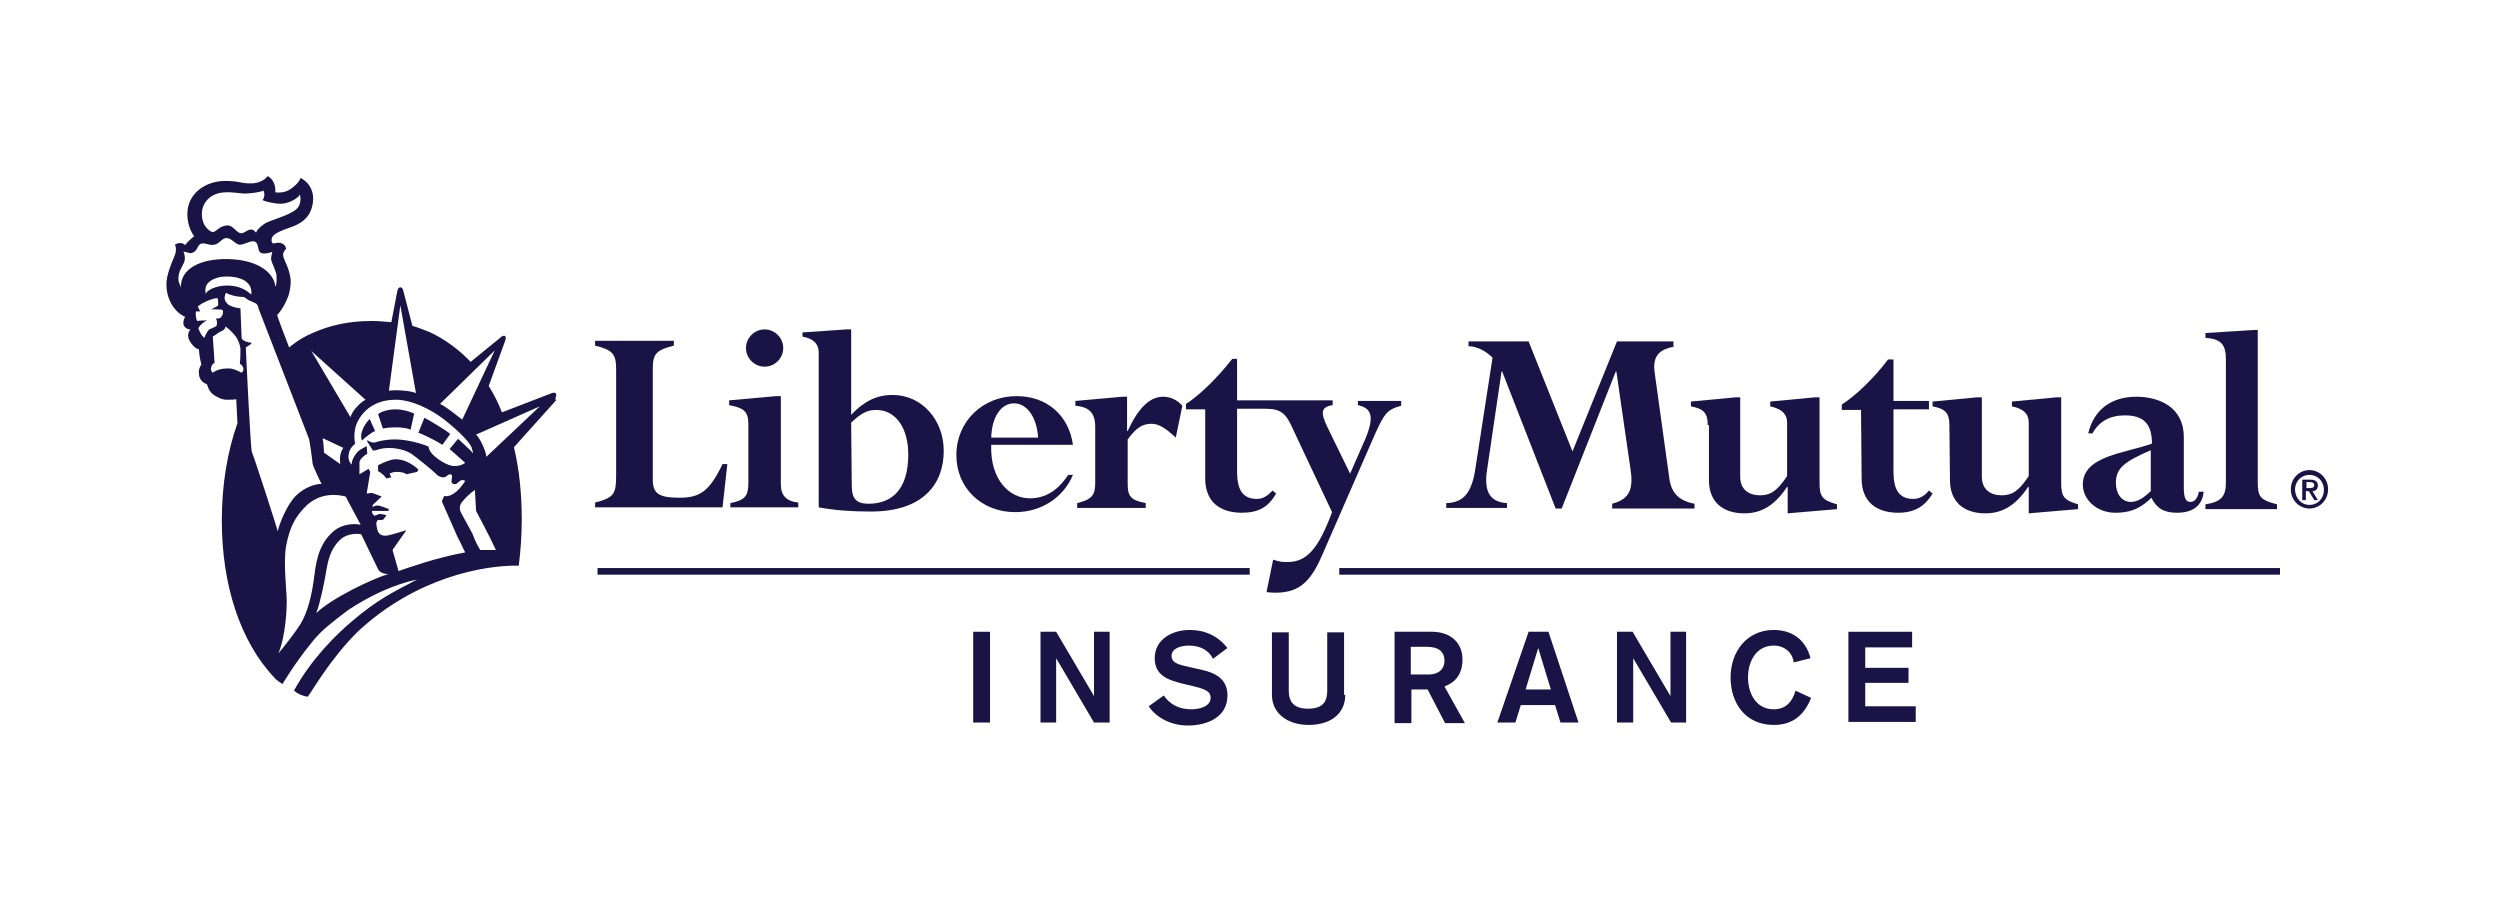 <?xml version="1.0" encoding="utf-8"?>
<!-- Generator: Adobe Illustrator 27.2.0, SVG Export Plug-In . SVG Version: 6.00 Build 0)  -->
<svg version="1.1" id="Layer_1" xmlns="http://www.w3.org/2000/svg" xmlns:xlink="http://www.w3.org/1999/xlink" x="0px" y="0px"
	 viewBox="0 0 415.9 150" style="enable-background:new 0 0 415.9 150;" xml:space="preserve">
<style type="text/css">
	.st0{fill:#1A1446;}
</style>
<g>
	<path class="st0" d="M108.6,79.8c0,2.3,1,3,4.4,3s5-1,7.2-5.6h0.8l-0.8,7.2H99v-0.8c3.2-0.8,3.5-1.5,3.5-4.5V61.4
		c0-2.5-0.6-3.2-3.5-3.9v-0.8h13.1v0.8c-2.8,0.7-3.5,1.3-3.5,3.7V79.8z"/>
	<path class="st0" d="M129.9,80.6c0,1.8,0.9,2.8,2.9,3v0.8h-11.3v-0.7c2.4-0.5,3-1.1,3-3.4v-9.6c0-2.2-0.6-2.8-3.2-3.3v-0.8l7.8-0.7
		h0.8V80.6z M127.2,54.8c1.7,0,3.1,1.4,3.1,3.1c0,1.7-1.4,3.1-3.1,3.1c-1.7,0-3.1-1.4-3.1-3.1C124.1,56.2,125.5,54.8,127.2,54.8"/>
	<path class="st0" d="M141.6,70.3c1.8-1.7,2.8-2.1,4.2-2.1c3.2,0,5.3,3,5.3,7.4c0,5.8-2.7,8.2-6.6,8.2c-2.1,0-2.8-0.9-2.8-3
		L141.6,70.3L141.6,70.3z M141.6,54.8h-0.8l-7.3,0.5V56c1.7,0.3,2.7,1.1,2.7,2.7v25.7c2.7,0.5,5.4,0.7,8.7,0.7
		c8.7,0,12.1-4.6,12.1-10.1c0-5.2-3.7-9.3-8.5-9.3c-2.6,0-4.7,1-6.9,3.3V54.8z"/>
	<path class="st0" d="M164.9,72.8c0.1-3.4,1.6-5.7,3.8-5.7s3.8,2.4,4,5.7H164.9z M178.5,74c-0.7-4.9-4.3-8.1-9.4-8.1
		c-5.6,0-10,4.2-10,9.8c0,5.5,4.2,9.5,9.8,9.5c4.3,0,8-2.4,9.6-6.2h-0.8c-1.7,2.6-3.8,3.9-6.4,3.9c-3.3,0-6.6-3-6.4-8.9
		C164.9,74,178.5,74,178.5,74z"/>
	<path class="st0" d="M195.6,72.8c-1.6-1.5-2.8-2.3-4-2.3c-1.6,0-2.6,0.7-4,2.6v7.3c0,2.1,0.4,2.8,3,3.3v0.8h-11.4v-0.8
		c2.4-0.6,3-1.3,3-3.3v-9.4c0-2.3-1-3.3-3.3-3.5v-0.8l7.8-0.7h0.8v5.7h0.1c1.8-3.9,3.7-5.7,5.9-5.7c1.2,0,2.3,0.5,3.2,1.5
		L195.6,72.8z"/>
	<path class="st0" d="M225.9,66.6v0.8c2.3,0.5,2.8,1.9,1.2,5.7l-2.5,5.7l-3.8-7.8c-1.1-2.3-1.1-3.3,0.9-3.6v-0.8h-10.4H211h-5.2
		v-6.9H205c-2.5,3.2-5.5,6.1-7.7,7.5v0.9h3.2v11.5c0,4.1,2.7,5.7,6.1,5.7c2.7,0,4.4-0.9,5.7-3.2l-0.6-0.5c-0.9,1-1.7,1.4-2.6,1.4
		c-2.5,0-3.3-1.7-3.3-4.6V68h4.8c2.6,0,3.4,0.9,4.5,3.4l6.5,13.8c-2.2,5.9-4.1,8.3-7.4,8.3c-0.7,0-1.3,0-2.4-0.4l-1.1,5.4
		c0.7,0.1,1,0.1,1.5,0.1c3.7,0,5.7-1.6,7.6-5.9l9-20.6c1.5-3.3,2-4,4.3-4.6v-0.8h-7.2V66.6z"/>
	<path class="st0" d="M277.7,79.5c0.3,2.4,1.5,3.8,4.2,4.3v0.8h-13.7v-0.8c3-0.8,3.6-2.5,3-6.1l-2.3-15.9h-0.1l-9,22.8h-1l-8.9-22.8
		h-0.1l-2.4,16.3c-0.5,3.2,0.1,5.4,3.3,5.6v0.8h-10.1v-0.8c3-0.1,4.3-1.8,4.9-6.1l2.8-18.1c-1.1-1.1-2.6-1.9-4-1.9v-0.8h10l7.3,18.3
		l7.4-18.3h9.4v0.9c-2.8,0.5-3.5,2-3.1,4.5L277.7,79.5z"/>
	<path class="st0" d="M284.1,70.7c0-2-0.7-2.7-2.8-3.1v-0.8l7.4-0.7h0.8v13.2c0,2.1,1.4,3.1,3.3,3.1c1.8,0,2.9-0.8,4.5-3.2v-8.9
		c0-1.5-1-2.3-2.8-2.7v-0.8l7.4-0.7h0.8v14.2c0,2.4,0.5,2.9,2.9,3.6v0.8l-8.2,0.7v-4.4h-0.1c-2,3-4.2,4.4-7.1,4.4
		c-3.7,0-5.9-2-5.9-5.5v-9.2H284.1z"/>
	<path class="st0" d="M309.6,68.2h-3.2v-0.9c2.2-1.4,5.2-4.2,7.7-7.5h0.9v6.9h5.9v1.4H315v10.3c0,2.9,0.8,4.6,3.3,4.6
		c0.9,0,1.8-0.4,2.6-1.4l0.6,0.5c-1.3,2.2-3.1,3.2-5.7,3.2c-3.4,0-6.1-1.6-6.1-5.7L309.6,68.2L309.6,68.2z"/>
	<path class="st0" d="M324.3,70.7c0-2-0.7-2.7-2.8-3.1v-0.8l7.4-0.7h0.8v13.2c0,2.1,1.4,3.1,3.3,3.1c1.8,0,2.9-0.8,4.5-3.2v-8.9
		c0-1.5-0.9-2.3-2.8-2.7v-0.8l7.4-0.7h0.8v14.2c0,2.4,0.5,2.9,2.8,3.6v0.8l-8.2,0.7v-4.4h-0.1c-2,3-4.2,4.4-7.1,4.4
		c-3.7,0-5.9-2-5.9-5.5L324.3,70.7L324.3,70.7z"/>
	<path class="st0" d="M357.9,81.6c-1.2,1.2-2.3,1.9-3.4,1.9c-1.5,0-2.5-1.3-2.5-3.2c0-2.4,1.4-3.5,5.8-5.4v6.7H357.9z M363.3,72.7
		c0-4.9-4-6.7-7.9-6.7c-4.2,0-7.1,2.2-8,6.1h0.7c1.1-2,2.9-3,5.4-3c3.2,0,4.5,1.5,4.5,4.7c-4.4,1.6-11.5,2-11.5,6.8
		c0,2.6,2.4,4.7,5.4,4.7c2.2,0,3.8-0.5,5.6-2.1l0.4-0.4c0.9,1.8,2.1,2.5,4.3,2.5c2.6,0,4.2-1.2,4.4-3.5h-0.8
		c-0.2,1.1-0.7,1.7-1.4,1.7c-0.8,0-1.1-0.7-1.1-2.4V72.7z"/>
	<path class="st0" d="M370.3,59.8c0-2.5-0.8-3.4-3.4-3.6v-0.8l7.9-0.5h0.8v25.4c0,2.4,0.5,2.9,3.2,3.6v0.8h-11.9v-0.8
		c2.6-0.4,3.4-1.3,3.4-3.6V59.8z"/>
	<path class="st0" d="M384.2,78.2c1.6,0,3.1,1.3,3.1,3.2c0,1.9-1.5,3.2-3.1,3.2s-3.1-1.3-3.1-3.2S382.6,78.2,384.2,78.2 M384.2,84
		c1.3,0,2.4-1,2.4-2.5s-1.1-2.5-2.4-2.5s-2.4,1-2.4,2.5C381.9,83,382.9,84,384.2,84 M383,79.8h1.3c0.9,0,1.3,0.3,1.3,1
		c0,0.6-0.4,0.9-0.9,0.9l0.9,1.5H385l-0.9-1.5h-0.5v1.5H383V79.8z M383.7,81.2h0.6c0.4,0,0.7-0.1,0.7-0.5s-0.4-0.5-0.7-0.5h-0.6
		V81.2z"/>
	<rect x="99.4" y="94.5" class="st0" width="108.5" height="1.1"/>
	<rect x="222.8" y="94.5" class="st0" width="156.5" height="1.1"/>
	<g>
		<path class="st0" d="M161.9,105.1h2.8v15.1h-2.8V105.1z"/>
		<path class="st0" d="M173.1,105.1h2.6l6.3,10.7l0,0v-10.7h2.6v15.1H182l-6.3-10.7l0,0v10.7h-2.6V105.1z"/>
		<path class="st0" d="M193.6,115.7c1.1,1.6,2.7,2.3,4.6,2.3c1.4,0,3.2-0.5,3.2-1.9c0-1.2-1.1-1.5-3.1-2l-1.7-0.4
			c-2.4-0.6-4.5-1.4-4.5-4.2c0-3.2,3-4.7,5.8-4.7c2.6,0,4.7,1,6.3,3l-2.4,1.8c-0.7-1.4-2.1-2.2-4-2.2c-1.6,0-2.9,0.6-2.9,1.7
			c0,1.3,1.4,1.5,3.1,1.9l1.8,0.4c2.2,0.5,4.4,1.4,4.4,4.3c0,3.7-3.5,5-6.6,5c-2.5,0-5.1-1.1-6.5-3.2L193.6,115.7z"/>
		<path class="st0" d="M223.8,115.6c0,3.1-2.4,5-6.1,5c-3.6,0-6.1-2-6.1-5v-10.4h2.8v9.7c0,1.8,0.8,3,3.2,3c2.5,0,3.2-1.2,3.2-3
			v-9.7h2.8v10.4H223.8z"/>
		<path class="st0" d="M231.9,105.1h6.3c3.2,0,5.1,1.9,5.1,4.6c0,3.4-2.3,4.2-3,4.5l3.4,6.1h-3.3l-2.9-5.6h-2.7v5.6H232v-15.2H231.9
			z M234.7,112.2h3.1c1.4,0,2.5-0.8,2.5-2.3c0-1.4-0.9-2.3-2.9-2.3h-2.7L234.7,112.2L234.7,112.2z"/>
		<path class="st0" d="M254.3,105.1h3.3l5,15.1h-3l-0.9-2.9H253l-0.9,2.9h-3L254.3,105.1z M255.9,107.8L255.9,107.8l-2.1,6.9h4.2
			L255.9,107.8z"/>
		<path class="st0" d="M269,105.1h2.6l6.3,10.7l0,0v-10.7h2.6v15.1H278l-6.3-10.7l0,0v10.7H269V105.1z"/>
		<path class="st0" d="M298.4,110.2c-0.2-1.7-1.6-2.8-3.3-2.8c-3,0-4.3,2.7-4.3,5.3c0,2.6,1.3,5.3,4.3,5.3c2,0,3.1-1.3,3.6-3.1
			l2.6,1.2c-1.2,3-3.2,4.5-6.2,4.5c-4.8,0-7.2-3.7-7.2-7.9c0-4.3,2.7-7.9,7.2-7.9c3,0,5.3,1.6,6.1,4.7L298.4,110.2z"/>
		<path class="st0" d="M307.4,105.1h10.7v2.6h-7.8v3.4h7.2v2.5h-7.2v3.9h8.4v2.6h-11.2v-15H307.4z"/>
	</g>
	<g>
		<path class="st0" d="M61.5,69.7c-0.5,0.5-1.8,2.1-1.3,3.6c0.5-0.5,1.5-1.3,2.2-1.6L61.5,69.7z"/>
		<path class="st0" d="M68.3,71.5l0.6-2.7c-0.9-0.4-2-0.7-3.1-0.7c-1.1,0-2.3,0.3-2.9,0.8l0.8,2.4C64.8,71,67.5,71,68.3,71.5z"/>
		<path class="st0" d="M74.9,72.2c-0.5-0.5-3.5-2.3-4.3-2.7l-1,2.5c0.7,0.2,2.9,1.3,4,2L74.9,72.2z"/>
		<path class="st0" d="M65.1,76.5c-1.1,0.3-2.2,0.9-2.2,0.9v1c0.5,0.2,1,0.7,1.4,1.2l0.8-0.2l-0.3-0.6c0,0,0.5-0.3,1.1-0.3
			c0.7,0,1.4,0.1,1.7,0.4l1.8-0.4l0.2-0.4C68.4,77,66.7,76.1,65.1,76.5z"/>
		<path class="st0" d="M92.5,65.5c-0.2-0.3-0.7-0.1-0.7-0.1l-8.3,3.2c-0.6-1.6-1.4-3.1-2.2-4.4l2.7-7.4c0,0,0.3-0.7,0-0.9
			s-0.8,0.3-0.8,0.3l-4.9,4c-1.9-2-4.2-3.7-6.7-4.9c-1-0.4-2-0.8-3-1.1l-1.5-5.8c0,0-0.1-0.6-0.5-0.6c-0.4,0-0.5,0.6-0.5,0.6l-1,5.2
			c-1.1-0.1-2.2-0.2-3.3-0.2c-3.7,0-6.9,0.7-9.8,2c-1.2,0.5-2.4,1.2-3.4,2c-0.2,0.1-0.3,0.3-0.5,0.4c-1-2.6-1.8-4.7-2-5.4
			c0.6-0.5,1.7-2.4,2-3.6c0.4-1.8,0.3-2.6-0.1-3.9c-0.3-1-0.9-1.9-0.9-2.5c0-0.5,0.3-0.8,0.5-1c-0.1-0.6-0.5-0.9-1-1
			c-0.5-0.1-0.8,0.1-1.2,0.1c-0.1-0.2-0.3-0.2-0.2-0.8c0.2-1,2.2-1.5,3.7-2.1c2-0.8,3.1-2.2,3.2-4.5c0-1.7-0.9-2.9-2.1-3.5
			c-0.2,0.7-1.2,1.6-1.9,2c-0.7,0.4-1.6,0.5-2.3,0.4c0.1-1.2-0.4-2.3-1.3-2.7c-0.3,0.5-1.4,1.3-3,1.2c-1.6,0-1.7-0.4-4-0.4
			c-3.3,0-6,2-6.3,4.9c-0.2,1.9,0.5,3.5,1.1,4.3c-0.4,0.3-1.4,1.2-1.5,1.5c-0.2-0.3-0.9-0.6-1.7-0.1c0.2,0.4,0.2,0.9,0.1,1.4
			c-0.1,0.5-1.3,2.8-1.5,4.7c-0.2,3.2,1.6,5.3,3.1,5.9c-0.3,0.5-0.4,1.1-0.2,1.5c0.2,0.3,0.5,0.6,1.1,0.6c-0.4,0.4-0.5,1-0.3,1.6
			c0.3,0.7,1.1,1.7,1.7,1.7c0,0.6,0.2,1.9,0.4,2.5c-0.2,0.4-0.5,0.8-0.4,1.6c0,0.8,0.6,1.5,1.3,1.7c0.2,0.4,0.3,0.9,0.5,1.1
			c0.2,0.3,0.4,0.6,1,0.9c0.5,0.3,1.1,0.6,1.8,0.6s1.3,0,1.6-0.1c0,0.2,0.1,2,0.2,4c-1.7,4.8-2.6,10.3-2.6,16.2
			c0,10.6,3,20.1,8.8,26.2c0,0,0.3,0.4,1.3,1c0,0,1.8-3.1,4.6-6.6c0.7-0.9,1.5-1.8,2.4-2.6c1.4-1.2,2.7-2.2,3.9-3.1
			c3.6-2.4,7.7-4.3,11.5-5.1c-4.4,2.3-6.8,3.5-10.9,7c-2.6,2.2-6.7,6.2-9.6,11.5c0.6,0.5,1.4,0.9,2.3,1c0.6-0.7,3.7-6.3,8.4-10.9
			c9.6-8.9,20.8-11,26.7-10.9c0.3-2.4,0.5-5,0.5-7.6c0-4.3-0.4-8.3-1.3-12.1l7-7.8C92.2,66.3,92.7,65.8,92.5,65.5z M82.3,58.3
			l-5.4,11.5c-0.6-0.4-2.7-2.2-3.7-2.6L82.3,58.3z M66.6,50.8l2.6,14.6c-0.8-0.4-3.4-0.6-4.5-0.4L66.6,50.8z M60.8,66.5
			c-0.9,0.5-2.2,1.8-2.5,2.9l-6.5-11L60.8,66.5z M56.6,77.2l-2.7-1.9c0-0.6-0.1-1.7-0.2-2.2c0-0.1,0-0.2,0-0.2l3.4,1.6
			c-0.3,0.5-0.4,0.8-0.5,1.3C56.5,76.3,56.6,76.7,56.6,77.2z M33.6,35.3c0.1-1.5,1.3-3.2,3.8-3.3c1.1-0.1,2.6,0.2,3.3,0.2
			s2.7-0.2,3.1-0.5c0.3,0.5,0.2,1.1-0.1,1.6c0.6,0.3,2.2,0.6,2.9,0.6c1.4,0,2.8-0.8,3.3-1.5c0.2,0.7,0.1,1.8-0.6,2.4
			c-1.4,1.2-4.5,1.8-5.4,2.5c-0.8,0.6-1.1,0.9-1.3,1.4c-0.3-0.3-0.5-0.6-1-0.5c-0.6,0.1-0.9,0.6-1.5,0.6c-0.7,0-1.3-1.3-2.2-1.3
			c-1.4,0-1.9,1.1-2.5,1.1c-0.4,0-1-0.6-1.2-0.9C33.8,37.2,33.5,36.2,33.6,35.3z M30.1,47.8c-0.2-0.6-0.5-0.9-0.4-1.7
			c0-0.9,0.6-1.7,0.9-2.4c0.3-0.6,0.1-1.6-0.1-1.8c0.3-0.1,1,0.3,1.4,0.2c0.5-0.2,0.7-0.4,0.9-0.8s0.4-0.8,0.9-0.8
			c0.4-0.1,1.3,0.4,2,0.2c0.9-0.2,1.2-1.1,2-1.1s1.4,1,2.1,1.1c0.8,0.1,1.9-0.8,2.6-0.5c0.7,0.3,0.4,1.4,0.9,1.8
			c0.5,0.4,1.7,0,2-0.1c-0.1,0.4-0.2,0.8-0.2,1.3c0.1,0.5,0.9,2.1,0.9,2.6c0,0.7,0.1,1.3-0.2,1.9c-0.1-2-2.5-4.5-7.9-4.6
			C33.2,43,30,44.8,30.1,47.8z M41.8,49c-0.6-0.5-1.7-1.5-4-1.5c-1.9,0-3.4,0.8-3.6,1.4c-0.1-0.9,0-1.5,0.6-2
			c0.7-0.6,1.8-0.9,2.9-0.9c1.6,0,2.7,0.4,3.3,0.9C41.7,47.5,41.9,48.2,41.8,49z M34.8,54.8c-0.2,0.2-0.7,1-0.8,1.4
			c-0.4-0.2-0.9-1.2-1-1.6c0.3-0.6,1.1-1.2,1.5-1.3c-0.4,0-1.1,0-1.7,0.1c-0.2-0.4-0.3-1.1-0.2-1.6h0.7L32.9,51
			c0.5-0.5,2.3-1.4,3.3-1.4c0.1,0.4,0.1,0.8,0.1,1S36.2,51,36,51c-0.2,0.1-0.9,0.5-0.9,0.5c0.4-0.1,1.3,0,1.6,0s0.4,0.1,0.4,0.4
			s-0.1,0.6-0.3,0.8C36.7,53,36.2,53,35.9,53c0.2,0.3,0.2,0.5,0.2,0.8s-0.1,0.5-0.4,0.6C35.5,54.5,35.1,54.7,34.8,54.8z M40.2,62
			c-0.4-0.2-1.5-0.8-2.4-0.7c-0.9,0-1.7,0.2-2.4,0.7c-0.3-0.2-0.4-0.6-0.2-1.1s0.5-0.5,0.5-0.5L35.4,56c0,0,1.3-0.9,1.6-1
			c0.3-0.1,0.5-0.4,0.5-0.7c0.6,0.4,1.4,1.2,1.8,1.8c0.4,0.6,0.6,1.2,0.7,1.9c0,0.7,0,1.6-0.1,2.5c0.3,0.2,0.5,0.4,0.6,0.8
			C40.5,61.7,40.4,61.8,40.2,62z M41.9,75.2c-0.2-0.3-1-16.8-1-17.4l0.9-0.6V57c-0.6,0-1.4-0.3-1.6-0.7l-0.2-5
			c-0.9-0.1-1.8-0.4-2.1-0.7c-0.4-0.4-0.8-0.9-0.3-1.9c0.4,0.3,1.7,0.7,2.9,0.7c0.2,0,0.7,0.5,1,0.6c0.3,0.1,0.9,0.4,1.1,0.5
			c0.2,0.1,0.4,0.6,0.4,0.8c0.1,0.2,8.3,21.5,8.4,21.7c0.1,0.2,0.6,3.8,0.6,4.1c0,0.3,1.3,3.1,1.5,3.4c-1.1,0-2.9,0.6-4.3,2
			c-1.4,1.4-2.7,4.5-3,5.9C46.1,87.8,42.1,75.5,41.9,75.2z M50,103.8c-0.8,1.3-2.9,4-3.7,4.9c0.8-1.6,1.4-5.6,1.4-8.6
			c0-2-0.6-6.4-0.1-9.3c0.6-3.1,1.5-4.9,3.5-6.8c1.1-1,3.2-2.2,6.4-1.4l2.5,4.7c-1.3-0.3-3.1,0-4.3,0.9c-2.2,1.8-3,4.1-3.4,7.5
			C51.9,99,51.2,101.8,50,103.8z M52.6,102c0.6-1.4,1.4-5.3,1.6-6.6c0.3-1.7,0.6-4.1,2.6-5.8c1-0.8,2.6-0.9,3.3-0.7l2.8,5.8
			c0.3,0.6,1.1,0.8,1.7,0.8C61.9,96.3,55.2,99.5,52.6,102z M66.3,95l-1-3.5l2.3-3.3c0,0-2.5,0.8-3.2,0.9c-0.2,0-1.3,0.2-1.6-0.9
			c0,0-0.2-0.8-0.2-1.1c0-0.3,0.2-0.7,0.5-0.6c0.4,0.1,0.7-0.1,0.7-0.1l0.5-0.7c-0.4-0.1-0.9-0.2-1.1-0.2s-0.5,0.2-0.9,0.3
			c-0.2-0.2-0.5-0.4-0.4-0.8H64h0.6l0.1-0.3c0,0-1.4-0.6-1.9-0.6c-0.6,0-0.8,0.3-0.8,0.3V84l1.5-1.4L61.9,82L61,82.1l0.6-3.6
			L61.3,78l-1.5,0.9v-2c0-0.4,0.7-1.1,1.3-1.4L61,74.2c-0.6,0.4-1.3,0.6-1.7,1.2c-0.4,0.5-0.8,1.2-0.8,1.9c-0.5-0.5-0.6-1.2-0.5-1.7
			c0.1-0.7,0.4-1.2,1.1-1.8c-0.2-0.6-0.2-1.6,0-2.6c0.4-1.6,2.2-4.7,6.7-4.7c2.7,0,5.9,1.6,8.1,3.3c2.8,2.2,4.5,4.1,4.6,4.8
			c0.1,0.3,0.2,0.7,0.2,0.8C78.4,75,76.2,73,76.2,73l-1.4,1.7l2.6,2.3c-0.6,0.4-1.2,0.6-2.2,0.5c-1.2-0.2-3.9-1.9-3.9-3.2
			c-1.1-0.5-3.6-1.2-5.6-1.2c-1.4,0-2.8,0.3-3.3,0.5c-0.5,0.1-0.8-0.1-1.2-0.3L61,73.3l1,1.6c0.3,0.2,0.9-0.2,1.7-0.3
			c1.3-0.2,3.2,0,4.6,0.8c0.9,0.6,3.6,2.8,4.2,3.4c0.5,0.6,1.4,0.8,1.8,0.4c0.4-0.4,1-0.4,0.9,0.1c0,0.5-0.3,1,0.2,1.2
			s0.7-0.2,1-0.4c0.3-0.3,0.6-0.3,1-0.1c-0.3,0.5-0.9,1.3-1.5,1.8c-0.6,0.5-1.4,0.9-2,0.7l-0.4,0.9l2.6,5.9c0.7,1.3,0.8,1.7,1.3,2.6
			C72.4,92.8,67.8,94.5,66.3,95z M79.9,91.5c-0.5-0.8-0.8-1.4-1.3-2.7c0,0-1.5-2.8-1.8-3.3c-0.3-0.5-0.5-1.2,0-1.9s1.6-1.7,2.2-2.1
			l0.2,3.5c0,0,2.3,4.3,3.3,6.5C81.6,91.5,80.7,91.5,79.9,91.5z M80.9,76c0-0.9-1.1-3.2-1.7-3.7l10.6-4.7L80.9,76z"/>
	</g>
</g>
</svg>
